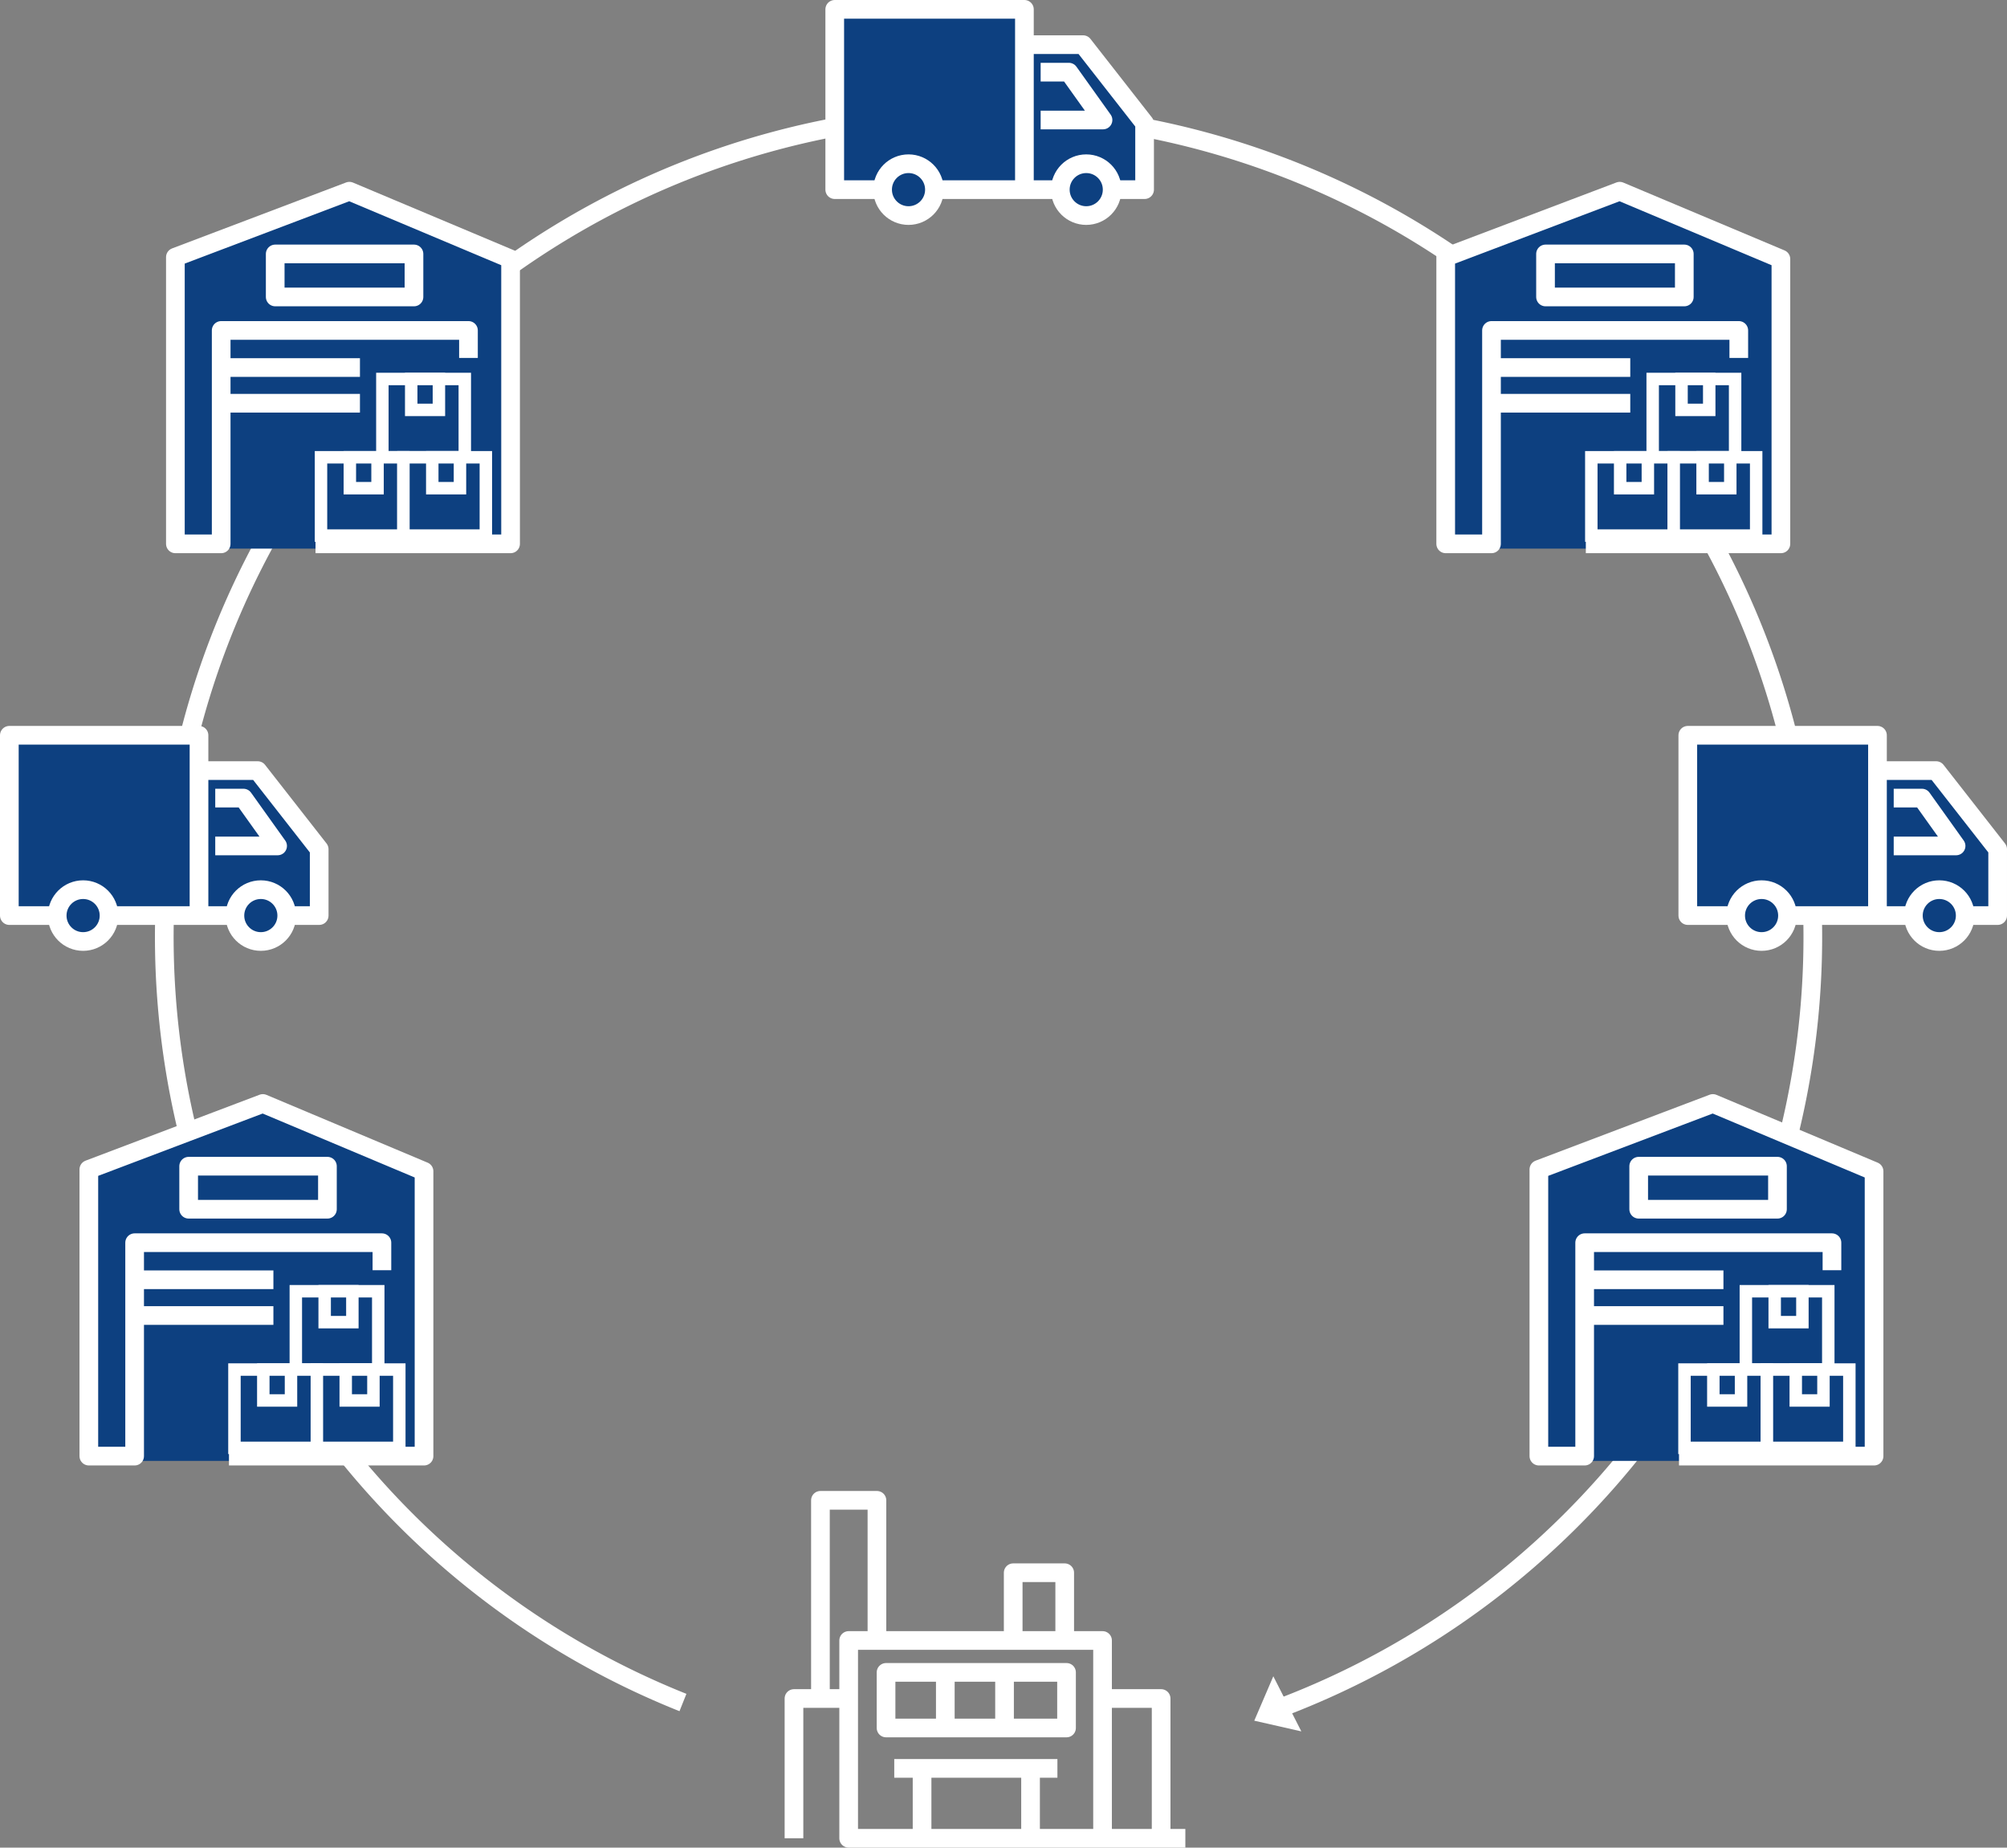 <svg xmlns="http://www.w3.org/2000/svg" width="322.402" height="296.806" viewBox="0 0 322.402 296.806">
  <rect x="0" y="0" width="322.402" height="296.806" fill="#808080" stroke="none"/>
  <g id="Group_494" data-name="Group 494" transform="translate(19049.5 13826.402)">
    <g id="Group_122" data-name="Group 122" transform="translate(-18921.957 -13585.387)">
      <path id="Path_275" data-name="Path 275" d="M374.874,508.373H320.79V476.6h40.783v31.773" transform="translate(-312.004 -454.083)" fill="none" stroke="#fff" stroke-linejoin="round" stroke-width="3"/>
      <path id="Path_276" data-name="Path 276" d="M307.52,513.131V490.68h8.329" transform="translate(-307.52 -458.841)" fill="none" stroke="#fff" stroke-linejoin="round" stroke-width="3"/>
      <path id="Path_277" data-name="Path 277" d="M391.8,513.131V490.68H382.39" transform="translate(-332.821 -458.841)" fill="none" stroke="#fff" stroke-linejoin="round" stroke-width="3"/>
      <path id="Path_278" data-name="Path 278" d="M313.94,474.429V442.59h9.077v21.3" transform="translate(-309.69 -442.59)" fill="none" stroke="#fff" stroke-linejoin="round" stroke-width="3"/>
      <path id="Path_279" data-name="Path 279" d="M360.71,470.117V460.16h8.276v9.957" transform="translate(-325.495 -448.527)" fill="none" stroke="#fff" stroke-linejoin="round" stroke-width="3"/>
      <line id="Line_66" data-name="Line 66" x2="26.211" transform="translate(16.108 43.067)" fill="none" stroke="#fff" stroke-linejoin="round" stroke-width="3"/>
      <line id="Line_67" data-name="Line 67" y2="10.03" transform="translate(20.577 43.458)" fill="none" stroke="#fff" stroke-linejoin="round" stroke-width="3"/>
      <line id="Line_68" data-name="Line 68" y2="10.03" transform="translate(24.311 27.092)" fill="none" stroke="#fff" stroke-linejoin="round" stroke-width="3"/>
      <line id="Line_69" data-name="Line 69" y2="10.03" transform="translate(33.825 27.092)" fill="none" stroke="#fff" stroke-linejoin="round" stroke-width="3"/>
      <line id="Line_70" data-name="Line 70" y2="10.03" transform="translate(38.003 43.458)" fill="none" stroke="#fff" stroke-linejoin="round" stroke-width="3"/>
      <rect id="Rectangle_51" data-name="Rectangle 51" width="28.992" height="8.931" transform="translate(14.791 27.641)" fill="none" stroke="#fff" stroke-linejoin="round" stroke-width="3"/>
    </g>
    <g id="Group_123" data-name="Group 123" transform="translate(-19023.113 -13808.332)">
      <path id="Path_280" data-name="Path 280" d="M419.2,492.42l7.561,1.721-4.5-8.852Z" transform="translate(-244.103 -234.075)" fill="#fff"/>
      <path id="Path_281" data-name="Path 281" d="M238.051,361.275a132.41,132.41,0,1,1,96.543.642" transform="translate(-154.729 -105.849)" fill="none" stroke="#fff" stroke-linejoin="round" stroke-width="3"/>
    </g>
    <g id="Group_138" data-name="Group 138" transform="translate(-19021.326 -13795.686)">
      <rect id="Rectangle_68" data-name="Rectangle 68" width="40.313" height="35.05" transform="translate(7.356 22.365)" fill="#0d4080"/>
      <g id="Group_137" data-name="Group 137" transform="translate(0)">
        <path id="Path_284" data-name="Path 284" d="M204.51,151.731v-4.416H164.786V181.6H157.43V135.543l27.952-10.593,25.893,10.891V181.6H179.94" transform="translate(-157.43 -124.95)" fill="#0d4080" stroke="#fff" stroke-linejoin="round" stroke-width="3"/>
        <line id="Line_75" data-name="Line 75" x2="22.292" transform="translate(7.356 28.323)" fill="#fff" stroke="#fff" stroke-linejoin="round" stroke-width="3"/>
        <line id="Line_76" data-name="Line 76" x2="22.292" transform="translate(7.356 34.063)" fill="#fff" stroke="#fff" stroke-linejoin="round" stroke-width="3"/>
        <rect id="Rectangle_69" data-name="Rectangle 69" width="22.292" height="6.912" transform="translate(16.035 10.077)" fill="#0d4080" stroke="#fff" stroke-linejoin="round" stroke-width="3"/>
        <g id="Group_134" data-name="Group 134" transform="translate(33.249 30.164)">
          <rect id="Rectangle_70" data-name="Rectangle 70" width="13.241" height="12.579" fill="#0d4080" stroke="#fff" stroke-width="2"/>
          <rect id="Rectangle_71" data-name="Rectangle 71" width="4.449" height="4.966" transform="translate(4.634)" fill="#0d4080" stroke="#fff" stroke-width="2"/>
        </g>
        <g id="Group_135" data-name="Group 135" transform="translate(23.391 42.743)">
          <rect id="Rectangle_72" data-name="Rectangle 72" width="13.241" height="12.579" fill="#0d4080" stroke="#fff" stroke-width="2"/>
          <rect id="Rectangle_73" data-name="Rectangle 73" width="4.449" height="4.966" transform="translate(4.634)" fill="#0d4080" stroke="#fff" stroke-width="2"/>
        </g>
        <g id="Group_136" data-name="Group 136" transform="translate(36.632 42.743)">
          <rect id="Rectangle_74" data-name="Rectangle 74" width="13.241" height="12.579" fill="#0d4080" stroke="#fff" stroke-width="2"/>
          <rect id="Rectangle_75" data-name="Rectangle 75" width="4.449" height="4.966" transform="translate(4.634)" fill="#0d4080" stroke="#fff" stroke-width="2"/>
        </g>
      </g>
    </g>
    <g id="Group_492" data-name="Group 492" transform="translate(-19035.229 -13649.137)">
      <rect id="Rectangle_68-2" data-name="Rectangle 68" width="40.313" height="35.05" transform="translate(7.356 22.365)" fill="#0d4080"/>
      <g id="Group_137-2" data-name="Group 137" transform="translate(0)">
        <path id="Path_284-2" data-name="Path 284" d="M204.51,151.731v-4.416H164.786V181.6H157.43V135.543l27.952-10.593,25.893,10.891V181.6H179.94" transform="translate(-157.43 -124.95)" fill="#0d4080" stroke="#fff" stroke-linejoin="round" stroke-width="3"/>
        <line id="Line_75-2" data-name="Line 75" x2="22.292" transform="translate(7.356 28.323)" fill="#fff" stroke="#fff" stroke-linejoin="round" stroke-width="3"/>
        <line id="Line_76-2" data-name="Line 76" x2="22.292" transform="translate(7.356 34.063)" fill="#fff" stroke="#fff" stroke-linejoin="round" stroke-width="3"/>
        <rect id="Rectangle_69-2" data-name="Rectangle 69" width="22.292" height="6.912" transform="translate(16.035 10.077)" fill="#0d4080" stroke="#fff" stroke-linejoin="round" stroke-width="3"/>
        <g id="Group_134-2" data-name="Group 134" transform="translate(33.249 30.164)">
          <rect id="Rectangle_70-2" data-name="Rectangle 70" width="13.241" height="12.579" fill="#0d4080" stroke="#fff" stroke-width="2"/>
          <rect id="Rectangle_71-2" data-name="Rectangle 71" width="4.449" height="4.966" transform="translate(4.634)" fill="#0d4080" stroke="#fff" stroke-width="2"/>
        </g>
        <g id="Group_135-2" data-name="Group 135" transform="translate(23.391 42.743)">
          <rect id="Rectangle_72-2" data-name="Rectangle 72" width="13.241" height="12.579" fill="#0d4080" stroke="#fff" stroke-width="2"/>
          <rect id="Rectangle_73-2" data-name="Rectangle 73" width="4.449" height="4.966" transform="translate(4.634)" fill="#0d4080" stroke="#fff" stroke-width="2"/>
        </g>
        <g id="Group_136-2" data-name="Group 136" transform="translate(36.632 42.743)">
          <rect id="Rectangle_74-2" data-name="Rectangle 74" width="13.241" height="12.579" fill="#0d4080" stroke="#fff" stroke-width="2"/>
          <rect id="Rectangle_75-2" data-name="Rectangle 75" width="4.449" height="4.966" transform="translate(4.634)" fill="#0d4080" stroke="#fff" stroke-width="2"/>
        </g>
      </g>
    </g>
    <g id="Group_493" data-name="Group 493" transform="translate(-18802.297 -13649.137)">
      <rect id="Rectangle_68-3" data-name="Rectangle 68" width="40.313" height="35.05" transform="translate(7.356 22.365)" fill="#0d4080"/>
      <g id="Group_137-3" data-name="Group 137" transform="translate(0)">
        <path id="Path_284-3" data-name="Path 284" d="M204.51,151.731v-4.416H164.786V181.6H157.43V135.543l27.952-10.593,25.893,10.891V181.6H179.94" transform="translate(-157.43 -124.95)" fill="#0d4080" stroke="#fff" stroke-linejoin="round" stroke-width="3"/>
        <line id="Line_75-3" data-name="Line 75" x2="22.292" transform="translate(7.356 28.323)" fill="#fff" stroke="#fff" stroke-linejoin="round" stroke-width="3"/>
        <line id="Line_76-3" data-name="Line 76" x2="22.292" transform="translate(7.356 34.063)" fill="#fff" stroke="#fff" stroke-linejoin="round" stroke-width="3"/>
        <rect id="Rectangle_69-3" data-name="Rectangle 69" width="22.292" height="6.912" transform="translate(16.035 10.077)" fill="#0d4080" stroke="#fff" stroke-linejoin="round" stroke-width="3"/>
        <g id="Group_134-3" data-name="Group 134" transform="translate(33.249 30.164)">
          <rect id="Rectangle_70-3" data-name="Rectangle 70" width="13.241" height="12.579" fill="#0d4080" stroke="#fff" stroke-width="2"/>
          <rect id="Rectangle_71-3" data-name="Rectangle 71" width="4.449" height="4.966" transform="translate(4.634)" fill="#0d4080" stroke="#fff" stroke-width="2"/>
        </g>
        <g id="Group_135-3" data-name="Group 135" transform="translate(23.391 42.743)">
          <rect id="Rectangle_72-3" data-name="Rectangle 72" width="13.241" height="12.579" fill="#0d4080" stroke="#fff" stroke-width="2"/>
          <rect id="Rectangle_73-3" data-name="Rectangle 73" width="4.449" height="4.966" transform="translate(4.634)" fill="#0d4080" stroke="#fff" stroke-width="2"/>
        </g>
        <g id="Group_136-3" data-name="Group 136" transform="translate(36.632 42.743)">
          <rect id="Rectangle_74-3" data-name="Rectangle 74" width="13.241" height="12.579" fill="#0d4080" stroke="#fff" stroke-width="2"/>
          <rect id="Rectangle_75-3" data-name="Rectangle 75" width="4.449" height="4.966" transform="translate(4.634)" fill="#0d4080" stroke="#fff" stroke-width="2"/>
        </g>
      </g>
    </g>
    <g id="Group_491" data-name="Group 491" transform="translate(-18817.264 -13795.686)">
      <rect id="Rectangle_68-4" data-name="Rectangle 68" width="40.313" height="35.05" transform="translate(7.356 22.365)" fill="#0d4080"/>
      <g id="Group_137-4" data-name="Group 137" transform="translate(0)">
        <path id="Path_284-4" data-name="Path 284" d="M204.51,151.731v-4.416H164.786V181.6H157.43V135.543l27.952-10.593,25.893,10.891V181.6H179.94" transform="translate(-157.43 -124.95)" fill="#0d4080" stroke="#fff" stroke-linejoin="round" stroke-width="3"/>
        <line id="Line_75-4" data-name="Line 75" x2="22.292" transform="translate(7.356 28.323)" fill="#fff" stroke="#fff" stroke-linejoin="round" stroke-width="3"/>
        <line id="Line_76-4" data-name="Line 76" x2="22.292" transform="translate(7.356 34.063)" fill="#fff" stroke="#fff" stroke-linejoin="round" stroke-width="3"/>
        <rect id="Rectangle_69-4" data-name="Rectangle 69" width="22.292" height="6.912" transform="translate(16.035 10.077)" fill="#0d4080" stroke="#fff" stroke-linejoin="round" stroke-width="3"/>
        <g id="Group_134-4" data-name="Group 134" transform="translate(33.249 30.164)">
          <rect id="Rectangle_70-4" data-name="Rectangle 70" width="13.241" height="12.579" fill="#0d4080" stroke="#fff" stroke-width="2"/>
          <rect id="Rectangle_71-4" data-name="Rectangle 71" width="4.449" height="4.966" transform="translate(4.634)" fill="#0d4080" stroke="#fff" stroke-width="2"/>
        </g>
        <g id="Group_135-4" data-name="Group 135" transform="translate(23.391 42.743)">
          <rect id="Rectangle_72-4" data-name="Rectangle 72" width="13.241" height="12.579" fill="#0d4080" stroke="#fff" stroke-width="2"/>
          <rect id="Rectangle_73-4" data-name="Rectangle 73" width="4.449" height="4.966" transform="translate(4.634)" fill="#0d4080" stroke="#fff" stroke-width="2"/>
        </g>
        <g id="Group_136-4" data-name="Group 136" transform="translate(36.632 42.743)">
          <rect id="Rectangle_74-4" data-name="Rectangle 74" width="13.241" height="12.579" fill="#0d4080" stroke="#fff" stroke-width="2"/>
          <rect id="Rectangle_75-4" data-name="Rectangle 75" width="4.449" height="4.966" transform="translate(4.634)" fill="#0d4080" stroke="#fff" stroke-width="2"/>
        </g>
      </g>
    </g>
    <g id="Group_145" data-name="Group 145" transform="translate(-18915.408 -13824.902)">
      <path id="Path_286" data-name="Path 286" d="M363.43,111.907V89.39h9.428l9.739,12.453V112.2Z" transform="translate(-332.962 -83.716)" fill="#0d4080"/>
      <g id="Group_144" data-name="Group 144">
        <path id="Path_287" data-name="Path 287" d="M347.878,109.785V80.82H317.41v28.965H325.1" transform="translate(-317.41 -80.82)" fill="#0d4080" stroke="#fff" stroke-linejoin="round" stroke-width="3"/>
        <line id="Line_79" data-name="Line 79" x2="20.226" transform="translate(16.009 28.965)" fill="#fff" stroke="#fff" stroke-linejoin="round" stroke-width="3"/>
        <path id="Path_288" data-name="Path 288" d="M363.43,89.39h9.428l9.878,12.632v10.659h-5.217" transform="translate(-332.962 -83.716)" fill="none" stroke="#fff" stroke-linejoin="round" stroke-width="3"/>
        <path id="Path_289" data-name="Path 289" d="M367.37,96.06H371.9l5.489,7.687H367.37" transform="translate(-334.293 -85.97)" fill="none" stroke="#fff" stroke-linejoin="round" stroke-width="3"/>
        <circle id="Ellipse_37" data-name="Ellipse 37" cx="4.164" cy="4.164" r="4.164" transform="translate(36.235 24.801)" fill="#0d4080" stroke="#fff" stroke-width="3"/>
        <circle id="Ellipse_38" data-name="Ellipse 38" cx="4.164" cy="4.164" r="4.164" transform="translate(7.687 24.801)" fill="#0d4080" stroke="#fff" stroke-width="3"/>
      </g>
    </g>
    <g id="Group_489" data-name="Group 489" transform="translate(-18778.373 -13708.286)">
      <path id="Path_286-2" data-name="Path 286" d="M363.43,111.907V89.39h9.428l9.739,12.453V112.2Z" transform="translate(-332.962 -83.716)" fill="#0d4080"/>
      <g id="Group_144-2" data-name="Group 144">
        <path id="Path_287-2" data-name="Path 287" d="M347.878,109.785V80.82H317.41v28.965H325.1" transform="translate(-317.41 -80.82)" fill="#0d4080" stroke="#fff" stroke-linejoin="round" stroke-width="3"/>
        <line id="Line_79-2" data-name="Line 79" x2="20.226" transform="translate(16.009 28.965)" fill="#fff" stroke="#fff" stroke-linejoin="round" stroke-width="3"/>
        <path id="Path_288-2" data-name="Path 288" d="M363.43,89.39h9.428l9.878,12.632v10.659h-5.217" transform="translate(-332.962 -83.716)" fill="none" stroke="#fff" stroke-linejoin="round" stroke-width="3"/>
        <path id="Path_289-2" data-name="Path 289" d="M367.37,96.06H371.9l5.489,7.687H367.37" transform="translate(-334.293 -85.97)" fill="none" stroke="#fff" stroke-linejoin="round" stroke-width="3"/>
        <circle id="Ellipse_37-2" data-name="Ellipse 37" cx="4.164" cy="4.164" r="4.164" transform="translate(36.235 24.801)" fill="#0d4080" stroke="#fff" stroke-width="3"/>
        <circle id="Ellipse_38-2" data-name="Ellipse 38" cx="4.164" cy="4.164" r="4.164" transform="translate(7.687 24.801)" fill="#0d4080" stroke="#fff" stroke-width="3"/>
      </g>
    </g>
    <g id="Group_490" data-name="Group 490" transform="translate(-19048 -13708.286)">
      <path id="Path_286-3" data-name="Path 286" d="M363.43,111.907V89.39h9.428l9.739,12.453V112.2Z" transform="translate(-332.962 -83.716)" fill="#0d4080"/>
      <g id="Group_144-3" data-name="Group 144">
        <path id="Path_287-3" data-name="Path 287" d="M347.878,109.785V80.82H317.41v28.965H325.1" transform="translate(-317.41 -80.82)" fill="#0d4080" stroke="#fff" stroke-linejoin="round" stroke-width="3"/>
        <line id="Line_79-3" data-name="Line 79" x2="20.226" transform="translate(16.009 28.965)" fill="#fff" stroke="#fff" stroke-linejoin="round" stroke-width="3"/>
        <path id="Path_288-3" data-name="Path 288" d="M363.43,89.39h9.428l9.878,12.632v10.659h-5.217" transform="translate(-332.962 -83.716)" fill="none" stroke="#fff" stroke-linejoin="round" stroke-width="3"/>
        <path id="Path_289-3" data-name="Path 289" d="M367.37,96.06H371.9l5.489,7.687H367.37" transform="translate(-334.293 -85.97)" fill="none" stroke="#fff" stroke-linejoin="round" stroke-width="3"/>
        <circle id="Ellipse_37-3" data-name="Ellipse 37" cx="4.164" cy="4.164" r="4.164" transform="translate(36.235 24.801)" fill="#0d4080" stroke="#fff" stroke-width="3"/>
        <circle id="Ellipse_38-3" data-name="Ellipse 38" cx="4.164" cy="4.164" r="4.164" transform="translate(7.687 24.801)" fill="#0d4080" stroke="#fff" stroke-width="3"/>
      </g>
    </g>
  </g>
</svg>
